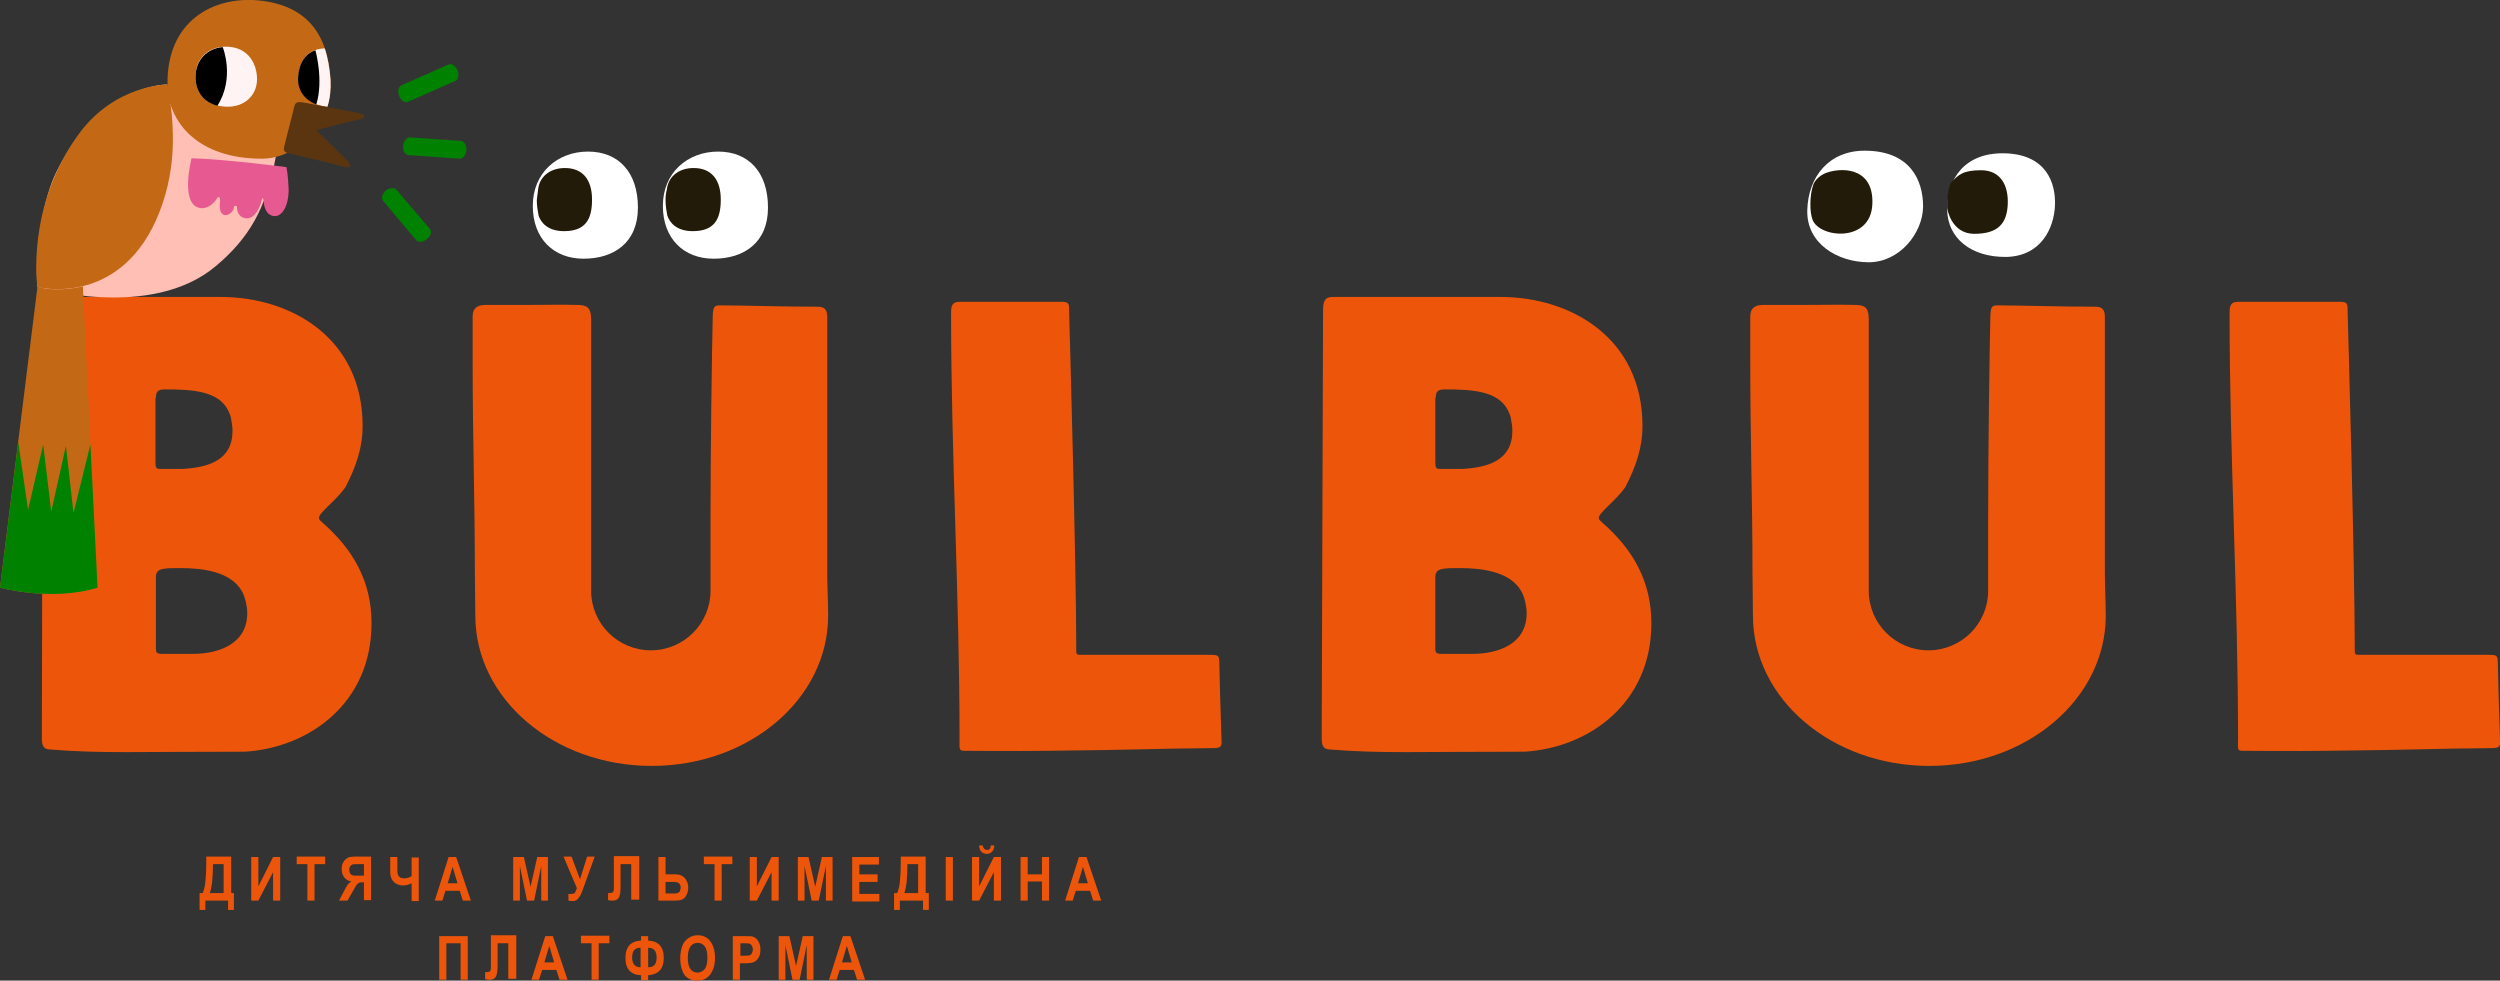 <svg width="232" height="91" viewBox="0 0 232 91" fill="none" xmlns="http://www.w3.org/2000/svg">
<rect x="0" y="0" width="232" height="91" fill="#333333" stroke="none"/>
<g clip-path="url(#clip0)">
<path d="M231.793 61.34C231.793 62.042 231.917 66.084 232 68.601C232.041 69.261 232 69.426 231.173 69.426C225.551 69.467 224.476 69.591 215.877 69.673C212.859 69.714 208.601 69.673 208.105 69.673C207.568 69.673 207.692 69.467 207.692 68.477C207.692 55.441 206.906 42.159 206.906 29.165C206.906 28.505 206.906 28.009 207.692 28.009H217.2C217.903 28.009 217.861 28.257 217.861 29C217.903 30.443 218.523 52.224 218.523 60.392C218.523 60.68 218.564 60.763 218.812 60.763H230.759C231.462 60.804 231.793 60.68 231.793 61.34Z" fill="#ED560A"/>
<path d="M173.421 29.66V50.945C173.421 52.018 173.421 53.709 173.421 54.823C173.421 57.875 175.902 60.35 178.961 60.35C182.02 60.35 184.5 57.875 184.5 54.823C184.5 53.338 184.5 49.996 184.5 48.057C184.5 41.952 184.624 32.753 184.707 29.247C184.748 28.381 184.914 28.339 185.41 28.339C187.311 28.339 191.239 28.463 194.422 28.463C194.918 28.463 195.331 28.587 195.331 29.371V53.173C195.331 54.369 195.414 55.895 195.414 57.133C195.414 64.847 188.097 71.076 179.043 71.076C169.99 71.076 162.673 64.847 162.673 57.133C162.673 55.936 162.632 54.41 162.632 53.173C162.632 46.531 162.425 40.591 162.425 33.496C162.425 32.176 162.425 29.907 162.425 29.371C162.425 28.546 162.921 28.298 163.624 28.298C164.202 28.298 166.807 28.298 167.468 28.298C169.122 28.298 170.693 28.257 172.222 28.298C172.966 28.339 173.421 28.422 173.421 29.66Z" fill="#ED560A"/>
<path d="M148.659 48.47C148.493 48.305 148.369 48.222 148.369 48.057C148.369 47.562 150.023 46.407 150.85 45.17C151.8 43.314 152.421 41.581 152.421 39.519C152.421 31.392 145.806 27.556 139.233 27.556H123.772C123.152 27.556 122.78 27.68 122.78 28.752L122.656 68.064C122.656 68.807 122.573 69.508 123.359 69.549C125.963 69.756 127.947 69.797 130.593 69.797C133.239 69.797 136.505 69.756 141.507 69.756C147.418 69.384 153.247 65.3 153.247 57.834C153.247 53.956 151.552 50.986 148.659 48.47ZM133.239 36.92C133.239 36.301 133.446 36.136 134.107 36.136C136.546 36.136 139.026 36.26 139.936 38.075C140.06 38.322 140.184 38.611 140.225 38.9C140.267 39.188 140.349 39.56 140.349 39.972C140.349 42.736 138.076 43.396 135.637 43.52C135.099 43.52 133.942 43.52 133.694 43.52C133.197 43.52 133.198 43.396 133.198 42.695V36.92H133.239ZM136.629 60.68C135.719 60.68 134.066 60.68 133.818 60.68C133.156 60.68 133.198 60.515 133.198 59.979V53.544C133.198 52.719 133.9 52.719 135.471 52.719C137.331 52.719 140.101 52.966 141.176 54.864C141.465 55.359 141.672 56.267 141.672 56.844C141.714 59.773 139.026 60.68 136.629 60.68Z" fill="#ED560A"/>
<path d="M29.889 48.47C29.723 48.305 29.599 48.222 29.599 48.057C29.599 47.562 31.253 46.407 32.08 45.17C33.031 43.314 33.651 41.581 33.651 39.519C33.651 31.392 27.036 27.556 20.463 27.556H4.961C4.341 27.556 3.968 27.68 3.968 28.752L3.886 68.064C3.886 68.807 3.803 69.508 4.589 69.549C7.193 69.756 9.177 69.797 11.823 69.797C14.469 69.797 17.735 69.756 22.737 69.756C28.648 69.384 34.477 65.3 34.477 57.834C34.477 53.956 32.782 50.986 29.889 48.47ZM14.469 36.92C14.469 36.301 14.675 36.136 15.337 36.136C17.776 36.136 20.256 36.26 21.166 38.075C21.29 38.322 21.414 38.611 21.455 38.9C21.497 39.188 21.579 39.56 21.579 39.972C21.579 42.736 19.306 43.396 16.867 43.52C16.329 43.52 15.172 43.52 14.924 43.52C14.428 43.52 14.428 43.396 14.428 42.695V36.92H14.469ZM17.9 60.68C16.991 60.68 15.337 60.68 15.089 60.68C14.428 60.68 14.469 60.515 14.469 59.979V53.544C14.469 52.719 15.172 52.719 16.742 52.719C18.603 52.719 21.373 52.966 22.448 54.864C22.737 55.359 22.944 56.267 22.944 56.844C22.985 59.773 20.256 60.68 17.9 60.68Z" fill="#ED560A"/>
<path d="M113.147 61.34C113.147 62.042 113.271 66.084 113.354 68.601C113.395 69.261 113.354 69.426 112.527 69.426C106.905 69.467 105.83 69.591 97.231 69.673C94.214 69.714 89.956 69.673 89.46 69.673C88.963 69.673 89.046 69.467 89.046 68.477C89.046 55.441 88.261 42.159 88.261 29.165C88.261 28.505 88.261 28.009 89.046 28.009H98.554C99.257 28.009 99.216 28.257 99.216 29C99.257 30.443 99.877 52.224 99.877 60.392C99.877 60.68 99.919 60.763 100.167 60.763H112.114C112.817 60.804 113.147 60.68 113.147 61.34Z" fill="#ED560A"/>
<path d="M54.858 29.66V50.945C54.858 52.018 54.858 53.709 54.858 54.823C54.858 57.875 57.338 60.35 60.397 60.35C63.456 60.35 65.937 57.875 65.937 54.823C65.937 53.338 65.937 49.996 65.937 48.057C65.937 41.952 66.061 32.753 66.144 29.247C66.185 28.381 66.35 28.339 66.846 28.339C68.748 28.339 72.675 28.463 75.859 28.463C76.355 28.463 76.768 28.587 76.768 29.371V53.173C76.768 54.369 76.851 55.895 76.851 57.133C76.851 64.847 69.534 71.076 60.48 71.076C51.426 71.076 44.109 64.847 44.109 57.133C44.109 55.936 44.068 54.41 44.068 53.173C44.068 46.531 43.861 40.591 43.861 33.496C43.861 32.176 43.861 29.907 43.861 29.371C43.861 28.546 44.357 28.298 45.06 28.298C45.639 28.298 48.243 28.298 48.905 28.298C50.558 28.298 52.129 28.257 53.659 28.298C54.362 28.339 54.858 28.422 54.858 29.66Z" fill="#ED560A"/>
<path d="M54.569 14.067C51.716 14.067 49.442 16.047 49.442 19.099C49.442 22.152 51.385 24.008 54.155 24.008C56.966 24.008 59.199 22.523 59.199 19.264C59.199 16.006 57.421 14.067 54.569 14.067Z" fill="white"/>
<path d="M49.938 17.573C50.062 16.418 51.013 15.593 52.419 15.593C54.072 15.593 54.941 16.666 54.941 18.522C54.941 20.378 54.321 21.451 52.336 21.451C50.807 21.451 50.187 20.626 49.98 20.007C49.897 19.553 49.815 19.099 49.815 18.563C49.856 18.233 49.897 17.862 49.938 17.573Z" fill="#231B09"/>
<path d="M66.64 14.067C63.787 14.067 61.514 16.047 61.514 19.099C61.514 22.152 63.457 24.008 66.226 24.008C69.037 24.008 71.27 22.523 71.27 19.264C71.27 16.006 69.492 14.067 66.64 14.067Z" fill="white"/>
<path d="M61.886 17.573C62.01 16.418 62.961 15.593 64.366 15.593C66.02 15.593 66.888 16.666 66.888 18.522C66.888 20.378 66.268 21.451 64.284 21.451C62.754 21.451 62.134 20.626 61.927 20.007C61.844 19.553 61.762 19.099 61.762 18.563C61.762 18.233 61.803 17.862 61.886 17.573Z" fill="#231B09"/>
<path d="M173.132 13.984C169.742 13.943 167.799 16.377 167.716 19.512C167.633 22.606 170.527 24.338 173.421 24.338C176.273 24.338 178.423 21.657 178.464 19.182C178.464 16.665 177.224 14.025 173.132 13.984Z" fill="white"/>
<path d="M168.295 17.078C168.295 17.078 168.584 16.335 169.576 16.005C171.23 15.469 173.917 15.717 173.752 18.976C173.586 22.523 168.915 22.111 168.212 20.419C168.047 19.965 168.005 19.471 168.005 18.934C168.005 18.274 168.088 17.655 168.295 17.078Z" fill="#231B09"/>
<path d="M186.195 14.232C182.268 14.067 180.697 16.666 180.697 19.388C180.697 22.111 182.929 23.884 186.195 23.843C189.461 23.761 190.618 21.121 190.701 19.058C190.784 16.995 189.916 14.397 186.195 14.232Z" fill="white"/>
<path d="M180.697 19.305C180.697 19.305 181.027 21.698 183.219 21.698C185.41 21.698 186.236 20.749 186.319 18.976C186.402 17.202 185.658 15.799 183.839 15.799C182.226 15.799 181.73 16.17 180.986 17.037C180.779 17.655 180.697 18.316 180.697 18.976C180.697 19.058 180.697 19.182 180.697 19.305Z" fill="#231B09"/>
<path d="M3.473 26.648C3.473 26.648 13.973 29.783 20.009 24.709C23.109 22.11 24.721 19.347 25.59 14.562C25.59 14.562 16.123 15.469 15.503 7.838C15.503 7.838 9.26 7.796 5.209 16.005C4.093 18.274 3.183 22.936 3.473 26.648Z" fill="#FFBFB4"/>
<path d="M3.473 26.648L0 54.534C0 54.534 4.754 55.854 9.053 54.534L7.689 26.566C7.689 26.566 5.581 27.143 3.473 26.648Z" fill="#C36916"/>
<path d="M15.544 7.838C15.544 7.838 10.707 7.838 7.358 12.375C2.356 19.14 3.472 26.648 3.472 26.648C3.472 26.648 10.831 28.505 14.469 20.461C16.412 16.088 16.288 11.922 15.544 7.838Z" fill="#C36916"/>
<path d="M24.018 0.041C19.802 -0.371 15.461 1.939 15.544 7.838C15.585 11.303 18.313 14.727 24.308 14.727C27.45 14.727 30.922 11.715 30.674 7.384C30.426 3.218 28.524 0.495 24.018 0.041Z" fill="#C36916"/>
<path d="M20.96 4.331C19.347 4.331 18.148 5.404 18.148 7.095C18.148 8.869 19.265 9.818 20.96 9.9C22.654 9.983 23.853 8.869 23.853 7.343C23.853 6.023 23.109 4.331 20.96 4.331Z" fill="#FFF3F4"/>
<path d="M30.385 9.9C28.525 9.735 27.698 8.539 27.698 7.343C27.698 4.373 30.137 4.496 30.137 4.496C30.426 5.363 30.591 6.353 30.674 7.384C30.716 8.291 30.633 9.158 30.385 9.9Z" fill="#FFF3F4"/>
<path d="M26.375 13.613C26.582 12.705 27.16 10.56 27.285 9.983C27.409 9.405 27.615 9.405 28.483 9.57C29.352 9.735 32.948 10.436 33.403 10.519C33.816 10.601 34.106 10.931 33.279 11.096C32.245 11.303 29.352 12.086 29.352 12.086C29.352 12.086 32.08 14.726 32.328 15.015C32.617 15.304 32.617 15.717 31.749 15.428C31.047 15.222 26.995 14.273 26.664 14.19C26.334 14.108 26.292 13.86 26.375 13.613Z" fill="#5A3510"/>
<path d="M20.174 9.818C21.828 7.219 20.67 4.373 20.67 4.373C19.223 4.496 18.148 5.569 18.148 7.136C18.148 8.58 18.934 9.488 20.174 9.818Z" fill="black"/>
<path d="M29.268 4.661C29.268 4.661 30.054 7.425 29.351 9.694C28.194 9.24 27.656 8.333 27.656 7.384C27.698 5.569 28.566 4.909 29.268 4.661Z" fill="black"/>
<path d="M35.8 17.697C36.131 17.408 36.586 17.367 36.792 17.614L39.893 21.244C40.1 21.492 39.976 21.904 39.604 22.193C39.273 22.482 38.818 22.523 38.611 22.276L35.552 18.645C35.346 18.398 35.469 17.985 35.8 17.697Z" fill="#008100"/>
<path d="M37.413 13.53C37.454 13.076 37.743 12.746 38.033 12.746L42.787 13.076C43.076 13.118 43.324 13.489 43.283 13.943C43.241 14.396 42.952 14.726 42.663 14.726L37.908 14.396C37.578 14.355 37.371 13.984 37.413 13.53Z" fill="#008100"/>
<path d="M37.04 8.91C36.875 8.498 36.958 8.044 37.247 7.92L41.629 5.981C41.919 5.858 42.291 6.105 42.456 6.518C42.621 6.93 42.539 7.384 42.249 7.508L37.867 9.446C37.578 9.57 37.206 9.323 37.04 8.91Z" fill="#008100"/>
<path d="M26.582 15.51C26.582 15.51 20.877 14.768 17.776 14.685C17.776 14.685 16.66 18.975 18.562 19.305C19.264 19.429 19.884 18.852 20.174 18.357C20.215 18.274 20.257 18.274 20.339 18.315C20.422 18.357 20.422 18.398 20.422 18.604C20.422 18.769 20.215 19.842 20.877 19.965C21.249 20.007 21.662 19.594 21.703 19.305C21.703 19.223 21.703 19.099 21.869 19.099C22.034 19.099 21.993 19.264 21.993 19.347C21.993 19.47 22.076 20.172 22.82 20.254C23.564 20.378 24.142 19.305 24.267 18.604C24.308 18.398 24.349 18.398 24.391 18.398C24.432 18.398 24.432 18.48 24.473 18.687C24.473 18.852 24.556 19.924 25.383 20.048C26.209 20.172 26.788 19.017 26.788 17.655C26.747 16.253 26.582 15.51 26.582 15.51Z" fill="#E75991"/>
<path d="M0 54.534C0 54.534 4.754 55.854 9.053 54.534L8.392 41.251L6.821 47.604L6.118 41.375L4.754 47.48L4.01 41.251L2.604 47.315L1.695 41.045L0 54.534Z" fill="#008100"/>
<path d="M21.414 82.874H21.704V84.441H21.166V83.575H19.058V84.441H18.52V82.874H18.81C18.934 82.585 19.017 82.255 19.058 81.842C19.099 81.43 19.141 80.852 19.141 80.027V79.491H21.456V82.874H21.414ZM20.753 80.192H19.761C19.761 81.388 19.678 82.296 19.471 82.874H20.753V80.192Z" fill="#ED560A"/>
<path d="M23.316 83.575V79.532H23.977V82.255L25.342 79.532H26.003V83.575H25.342V80.935L23.977 83.575H23.316Z" fill="#ED560A"/>
<path d="M28.525 83.575V80.192H27.533V79.491H30.178V80.192H29.186V83.575H28.525Z" fill="#ED560A"/>
<path d="M33.775 83.575V81.883H33.651C33.486 81.883 33.403 81.883 33.32 81.925C33.238 81.966 33.196 82.007 33.114 82.09C33.031 82.172 32.948 82.379 32.742 82.709L32.245 83.575H31.46L31.873 82.791C32.039 82.461 32.163 82.255 32.245 82.131C32.328 82.007 32.452 81.883 32.617 81.801C32.328 81.76 32.121 81.636 31.956 81.43C31.791 81.224 31.708 80.976 31.708 80.646C31.708 80.398 31.749 80.192 31.873 79.986C31.956 79.821 32.121 79.697 32.245 79.615C32.369 79.532 32.659 79.491 33.031 79.491H34.436V83.534H33.775V83.575ZM33.775 80.192H33.238C32.948 80.192 32.742 80.192 32.7 80.234C32.617 80.275 32.535 80.316 32.493 80.398C32.452 80.481 32.411 80.564 32.411 80.728C32.411 80.852 32.452 80.976 32.493 81.058C32.535 81.141 32.617 81.182 32.7 81.224C32.783 81.265 32.989 81.265 33.279 81.265H33.775V80.192Z" fill="#ED560A"/>
<path d="M36.214 80.976V79.532H36.875V80.605C36.875 80.811 36.875 81.017 36.917 81.1C36.917 81.223 36.999 81.306 37.082 81.388C37.165 81.471 37.33 81.512 37.495 81.512C37.785 81.512 37.992 81.43 38.198 81.306V79.573H38.86V83.616H38.198V81.966C37.95 82.09 37.661 82.172 37.413 82.172C37.041 82.172 36.751 82.048 36.545 81.842C36.338 81.636 36.214 81.347 36.214 80.976Z" fill="#ED560A"/>
<path d="M43.697 83.575H42.953L42.663 82.667H41.34L41.051 83.575H40.348L41.63 79.532H42.333L43.697 83.575ZM42.456 81.966L42.002 80.44L41.547 81.966H42.456Z" fill="#ED560A"/>
<path d="M47.624 83.575V79.532H48.616L49.236 82.296L49.856 79.532H50.849V83.575H50.228V80.357L49.567 83.575H48.906L48.244 80.357V83.575H47.624Z" fill="#ED560A"/>
<path d="M53.536 82.42L52.295 79.491H53.039L53.825 81.595L54.486 79.491H55.189L54.073 82.585C53.949 82.956 53.784 83.245 53.66 83.369C53.536 83.534 53.37 83.616 53.205 83.616C53.039 83.616 52.874 83.616 52.75 83.575V82.956C52.874 82.956 52.957 82.956 52.998 82.956C53.163 82.956 53.288 82.915 53.329 82.874C53.37 82.832 53.453 82.667 53.536 82.42Z" fill="#ED560A"/>
<path d="M58.579 83.575V80.192H57.587V81.925C57.587 82.379 57.587 82.709 57.545 82.915C57.504 83.121 57.463 83.286 57.339 83.41C57.215 83.534 57.049 83.575 56.843 83.575C56.76 83.575 56.636 83.575 56.429 83.534V82.874H56.595C56.719 82.874 56.843 82.832 56.884 82.791C56.925 82.75 56.967 82.626 56.967 82.461V79.45H59.323V83.492H58.579V83.575Z" fill="#ED560A"/>
<path d="M61.101 83.575V79.532H61.762V81.141H62.713C63.085 81.141 63.333 81.265 63.54 81.471C63.746 81.718 63.87 82.007 63.87 82.378C63.87 82.667 63.788 82.956 63.622 83.204C63.457 83.451 63.168 83.575 62.713 83.575H61.101ZM61.762 81.842V82.915H62.465C62.63 82.915 62.795 82.915 62.878 82.873C62.961 82.832 63.044 82.791 63.085 82.708C63.126 82.626 63.168 82.502 63.168 82.378C63.168 82.007 62.961 81.842 62.506 81.842H61.762Z" fill="#ED560A"/>
<path d="M66.309 83.575V80.192H65.317V79.491H67.963V80.192H66.971V83.575H66.309Z" fill="#ED560A"/>
<path d="M69.575 83.575V79.532H70.237V82.255L71.601 79.532H72.262V83.575H71.601V80.935L70.237 83.575H69.575Z" fill="#ED560A"/>
<path d="M74.04 83.575V79.532H75.032L75.652 82.296L76.272 79.532H77.264V83.575H76.644V80.357L75.983 83.575H75.322L74.66 80.357V83.575H74.04Z" fill="#ED560A"/>
<path d="M79.084 83.575V79.532H81.564V80.233H79.745V81.141H81.44V81.842H79.745V82.956H81.605V83.657H79.084V83.575Z" fill="#ED560A"/>
<path d="M85.905 82.874H86.194V84.441H85.657V83.575H83.507V84.441H82.97V82.874H83.259C83.383 82.585 83.466 82.255 83.507 81.842C83.549 81.43 83.59 80.852 83.59 80.027V79.491H85.905V82.874ZM85.202 80.192H84.21C84.21 81.388 84.127 82.296 83.921 82.874H85.202V80.192Z" fill="#ED560A"/>
<path d="M87.765 83.575V79.532H88.427V83.575H87.765Z" fill="#ED560A"/>
<path d="M90.204 83.575V79.532H90.865V82.255L92.23 79.532H92.891V83.575H92.23V80.935L90.865 83.575H90.204ZM91.94 78.46H92.271C92.271 78.707 92.188 78.913 92.064 79.037C91.94 79.161 91.775 79.243 91.568 79.243C91.362 79.243 91.196 79.161 91.072 79.037C90.948 78.913 90.865 78.707 90.865 78.46H91.196C91.238 78.707 91.362 78.872 91.61 78.872C91.858 78.872 91.94 78.707 91.94 78.46Z" fill="#ED560A"/>
<path d="M94.71 83.575V79.532H95.371V81.141H96.694V79.532H97.356V83.575H96.694V81.801H95.371V83.575H94.71Z" fill="#ED560A"/>
<path d="M102.193 83.575H101.449L101.159 82.667H99.836L99.547 83.575H98.844L100.126 79.532H100.829L102.193 83.575ZM100.953 81.966L100.498 80.44L100.043 81.966H100.953Z" fill="#ED560A"/>
<path d="M41.423 90.918H40.761V86.875H43.407V90.918H42.746V87.535H41.423V90.918Z" fill="#ED560A"/>
<path d="M47.169 90.918V87.535H46.177V89.267C46.177 89.721 46.177 90.051 46.136 90.257C46.094 90.464 46.053 90.629 45.929 90.752C45.805 90.876 45.64 90.918 45.433 90.918C45.35 90.918 45.226 90.918 45.02 90.876V90.216H45.185C45.309 90.216 45.433 90.175 45.474 90.134C45.516 90.093 45.557 89.969 45.557 89.804V86.792H47.913V90.835H47.169V90.918Z" fill="#ED560A"/>
<path d="M52.667 90.918H51.923L51.634 90.01H50.311L50.022 90.918H49.319L50.6 86.875H51.303L52.667 90.918ZM51.427 89.309L50.972 87.782L50.518 89.309H51.427Z" fill="#ED560A"/>
<path d="M54.9 90.918V87.535H53.908V86.834H56.553V87.535H55.561V90.918H54.9Z" fill="#ED560A"/>
<path d="M60.15 86.875V87.287C61.101 87.329 61.597 87.865 61.597 88.896C61.597 89.927 61.101 90.422 60.15 90.505V90.959H59.488V90.505C58.538 90.464 58.041 89.927 58.041 88.896C58.041 87.865 58.538 87.329 59.488 87.287V86.875H60.15ZM59.447 89.763V87.948C58.91 87.948 58.662 88.236 58.662 88.855C58.662 89.474 58.951 89.763 59.447 89.763ZM60.15 87.948V89.763C60.687 89.763 60.935 89.474 60.935 88.855C60.935 88.236 60.646 87.948 60.15 87.948Z" fill="#ED560A"/>
<path d="M63.127 88.938C63.127 88.442 63.209 88.071 63.333 87.741C63.457 87.411 63.664 87.205 63.912 87.04C64.16 86.875 64.408 86.792 64.739 86.792C65.235 86.792 65.607 86.957 65.896 87.329C66.186 87.7 66.351 88.195 66.351 88.896C66.351 89.556 66.186 90.093 65.855 90.505C65.566 90.835 65.194 91 64.697 91C64.201 91 63.829 90.835 63.54 90.505C63.292 90.134 63.127 89.597 63.127 88.938ZM63.829 88.896C63.829 89.35 63.912 89.721 64.077 89.927C64.243 90.175 64.491 90.257 64.739 90.257C64.987 90.257 65.235 90.134 65.4 89.927C65.566 89.721 65.648 89.35 65.648 88.855C65.648 88.401 65.566 88.03 65.4 87.824C65.235 87.617 65.028 87.494 64.739 87.494C64.449 87.494 64.243 87.617 64.077 87.824C63.912 88.071 63.829 88.401 63.829 88.896Z" fill="#ED560A"/>
<path d="M68.004 90.918V86.875H69.079C69.493 86.875 69.741 86.875 69.865 86.916C70.071 86.999 70.237 87.122 70.361 87.329C70.485 87.535 70.567 87.782 70.567 88.112C70.567 88.401 70.526 88.649 70.402 88.855C70.278 89.061 70.154 89.185 69.989 89.267C69.823 89.35 69.534 89.391 69.121 89.391H68.666V90.918H68.004ZM68.707 87.535V88.69H69.079C69.327 88.69 69.493 88.69 69.575 88.649C69.658 88.608 69.741 88.566 69.782 88.442C69.823 88.36 69.865 88.236 69.865 88.112C69.865 87.989 69.823 87.865 69.782 87.782C69.741 87.7 69.658 87.618 69.575 87.576C69.493 87.535 69.286 87.535 69.038 87.535H68.707Z" fill="#ED560A"/>
<path d="M72.263 90.918V86.875H73.255L73.875 89.639L74.495 86.875H75.487V90.918H74.867V87.7L74.206 90.918H73.544L72.883 87.7V90.918H72.263Z" fill="#ED560A"/>
<path d="M80.283 90.918H79.538L79.249 90.01H77.926L77.637 90.918H76.934L78.216 86.875H78.918L80.283 90.918ZM79.042 89.309L78.588 87.782L78.133 89.309H79.042Z" fill="#ED560A"/>
</g>
<defs>
<clipPath id="clip0">
<rect width="232" height="91" fill="white"/>
</clipPath>
</defs>
</svg>
